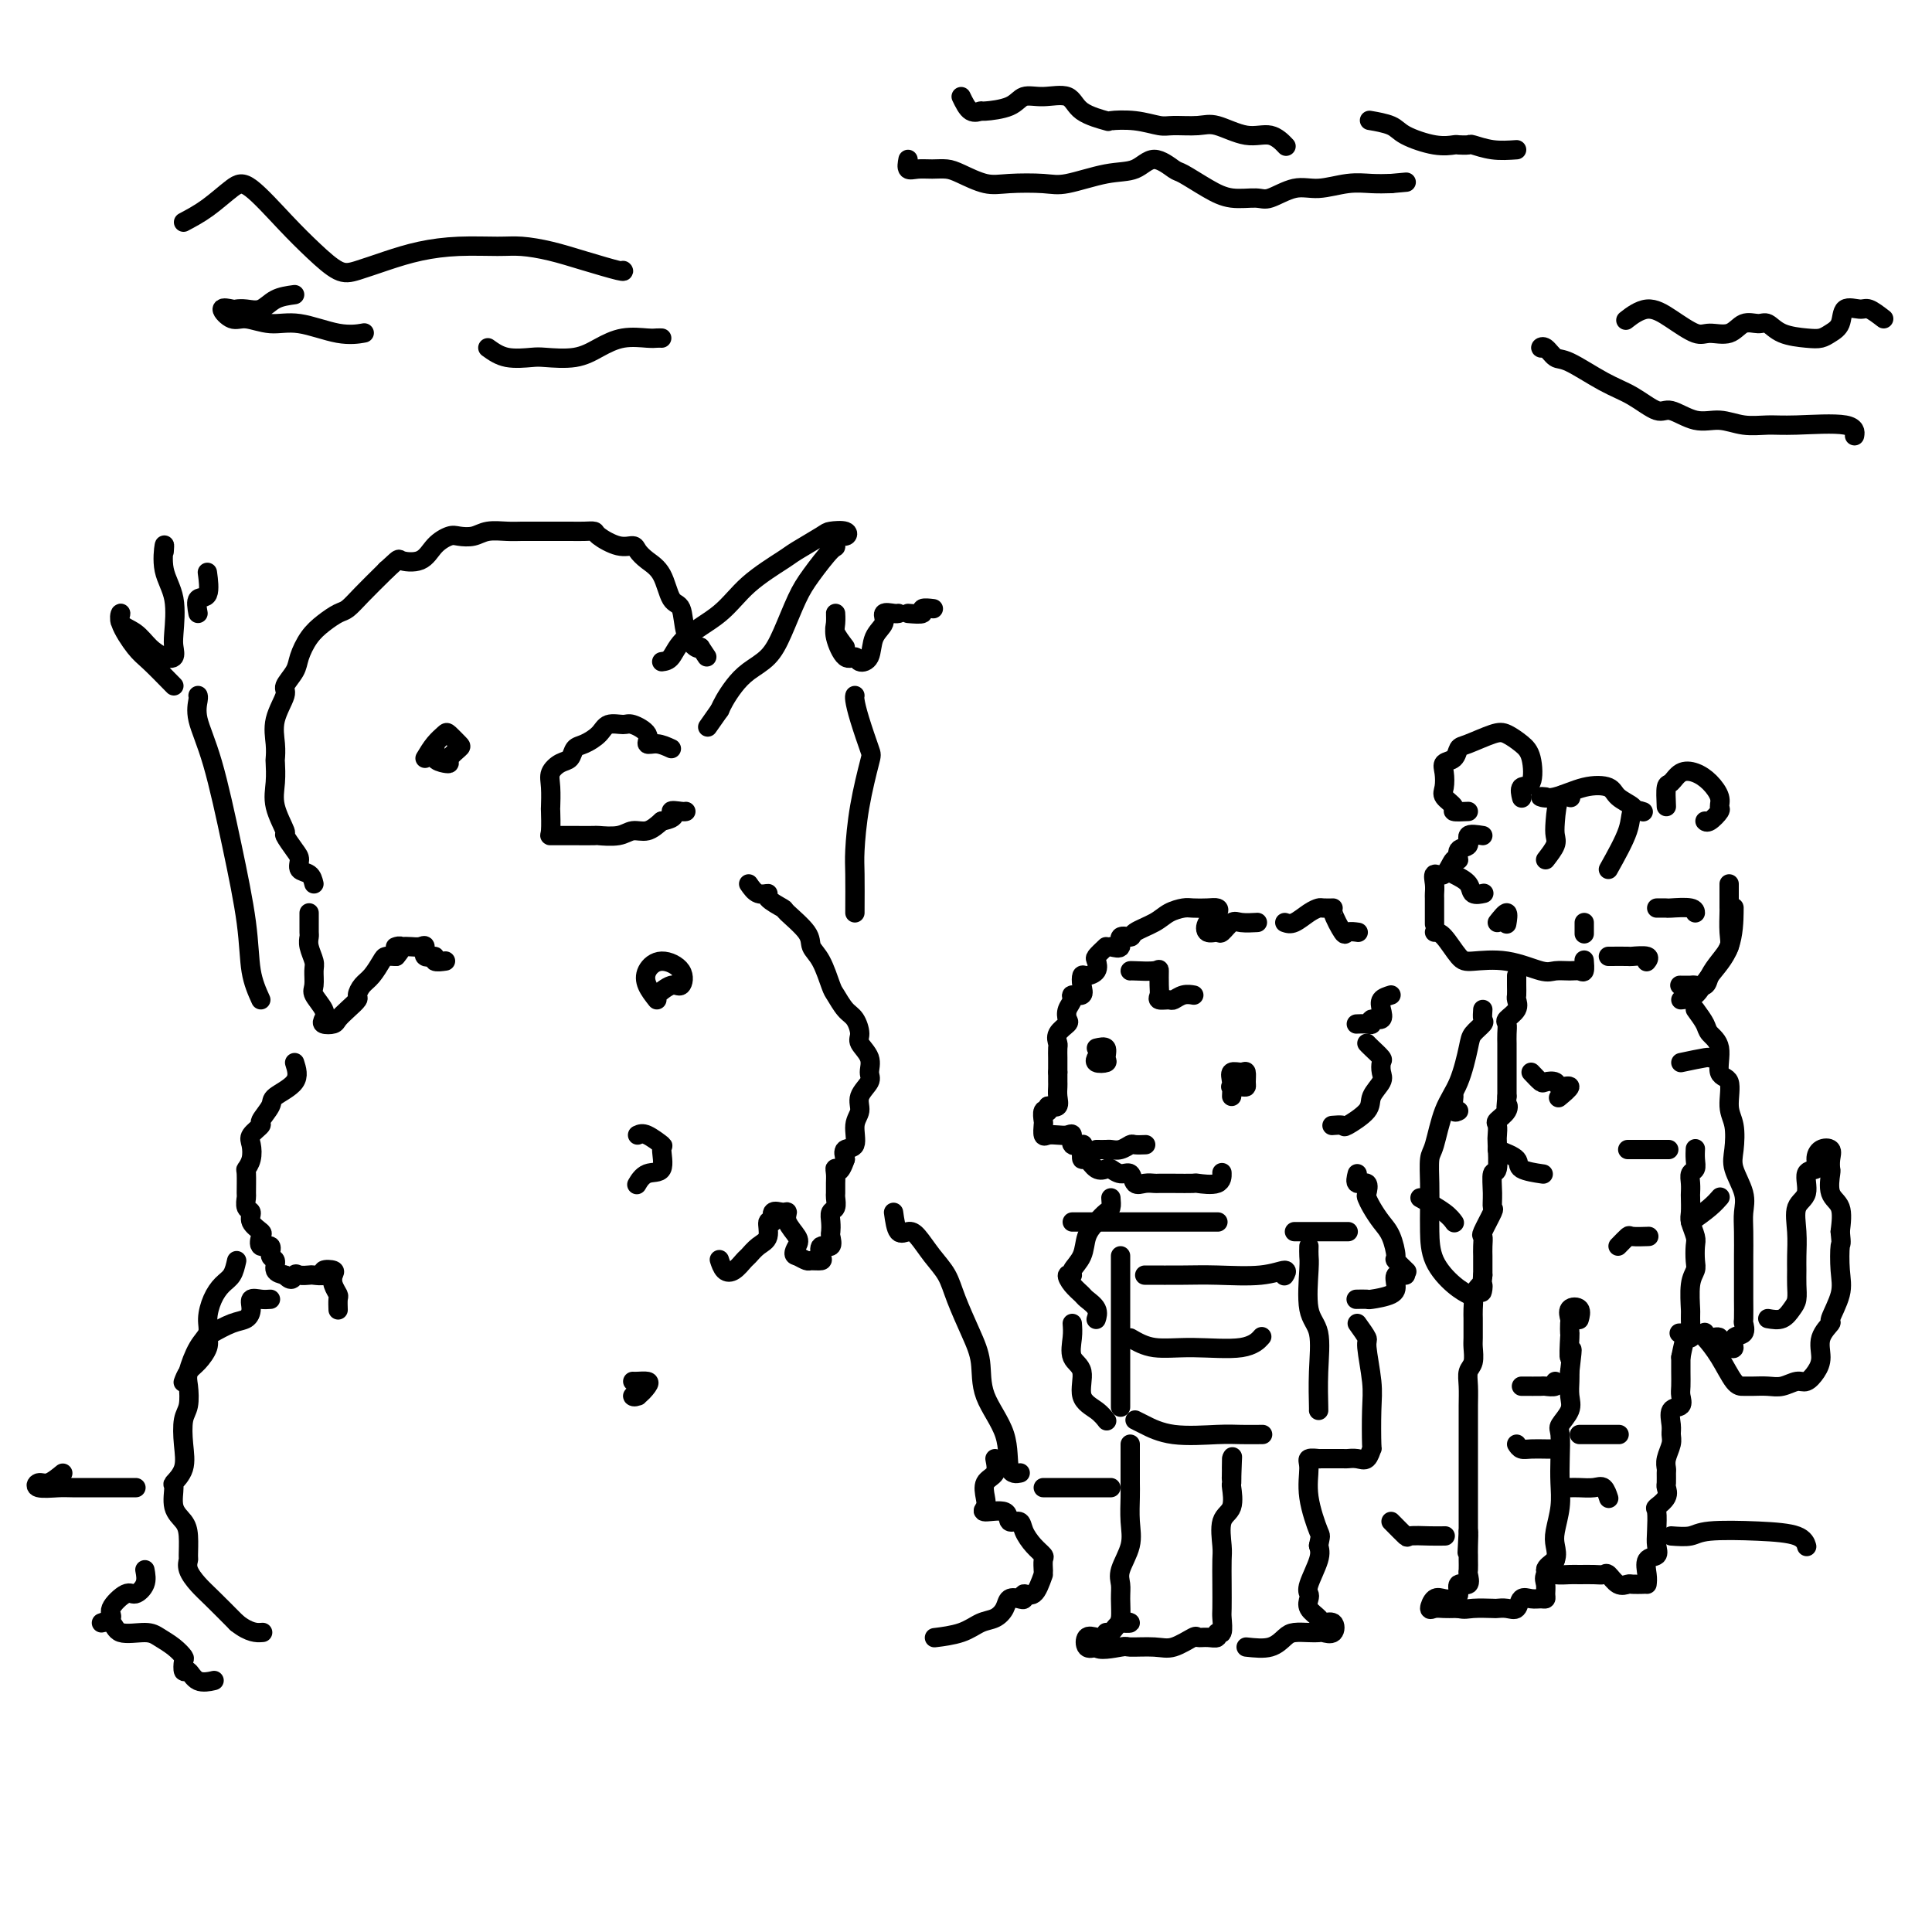 <svg viewBox='0 0 400 400' version='1.1' xmlns='http://www.w3.org/2000/svg' xmlns:xlink='http://www.w3.org/1999/xlink'><g fill='none' stroke='rgb(0,0,0)' stroke-width='4' stroke-linecap='round' stroke-linejoin='round'><path d='M65,183c-0.193,-0.783 -0.385,-1.566 -1,-2c-0.615,-0.434 -1.651,-0.519 -2,-1c-0.349,-0.481 -0.010,-1.359 0,-2c0.010,-0.641 -0.309,-1.044 -1,-2c-0.691,-0.956 -1.754,-2.463 -2,-3c-0.246,-0.537 0.326,-0.103 0,-1c-0.326,-0.897 -1.551,-3.123 -2,-5c-0.449,-1.877 -0.122,-3.403 0,-5c0.122,-1.597 0.041,-3.265 0,-4c-0.041,-0.735 -0.041,-0.538 0,-1c0.041,-0.462 0.123,-1.583 0,-3c-0.123,-1.417 -0.451,-3.130 0,-5c0.451,-1.870 1.681,-3.897 2,-5c0.319,-1.103 -0.274,-1.282 0,-2c0.274,-0.718 1.414,-1.975 2,-3c0.586,-1.025 0.618,-1.817 1,-3c0.382,-1.183 1.115,-2.755 2,-4c0.885,-1.245 1.922,-2.162 3,-3c1.078,-0.838 2.198,-1.598 3,-2c0.802,-0.402 1.287,-0.448 2,-1c0.713,-0.552 1.653,-1.610 3,-3c1.347,-1.390 3.099,-3.111 4,-4c0.901,-0.889 0.950,-0.944 1,-1'/><path d='M80,118c2.949,-2.659 2.322,-2.306 3,-2c0.678,0.306 2.660,0.566 4,0c1.340,-0.566 2.038,-1.959 3,-3c0.962,-1.041 2.190,-1.729 3,-2c0.810,-0.271 1.203,-0.125 2,0c0.797,0.125 1.998,0.230 3,0c1.002,-0.230 1.803,-0.794 3,-1c1.197,-0.206 2.788,-0.055 4,0c1.212,0.055 2.043,0.015 3,0c0.957,-0.015 2.040,-0.004 3,0c0.960,0.004 1.799,0.003 3,0c1.201,-0.003 2.765,-0.007 4,0c1.235,0.007 2.142,0.026 3,0c0.858,-0.026 1.668,-0.096 2,0c0.332,0.096 0.185,0.357 1,1c0.815,0.643 2.592,1.667 4,2c1.408,0.333 2.446,-0.026 3,0c0.554,0.026 0.625,0.437 1,1c0.375,0.563 1.055,1.277 2,2c0.945,0.723 2.155,1.455 3,3c0.845,1.545 1.326,3.903 2,5c0.674,1.097 1.542,0.933 2,2c0.458,1.067 0.508,3.364 1,5c0.492,1.636 1.426,2.610 2,3c0.574,0.390 0.787,0.195 1,0'/><path d='M145,134c2.333,3.500 1.167,1.750 0,0'/><path d='M137,137c0.683,-0.083 1.367,-0.166 2,-1c0.633,-0.834 1.216,-2.421 3,-4c1.784,-1.579 4.769,-3.152 7,-5c2.231,-1.848 3.709,-3.973 6,-6c2.291,-2.027 5.395,-3.956 7,-5c1.605,-1.044 1.710,-1.204 3,-2c1.290,-0.796 3.764,-2.230 5,-3c1.236,-0.770 1.235,-0.878 2,-1c0.765,-0.122 2.296,-0.257 3,0c0.704,0.257 0.582,0.907 0,1c-0.582,0.093 -1.625,-0.372 -2,0c-0.375,0.372 -0.081,1.582 0,2c0.081,0.418 -0.049,0.044 -1,1c-0.951,0.956 -2.723,3.242 -4,5c-1.277,1.758 -2.061,2.987 -3,5c-0.939,2.013 -2.034,4.808 -3,7c-0.966,2.192 -1.803,3.781 -3,5c-1.197,1.219 -2.754,2.069 -4,3c-1.246,0.931 -2.182,1.943 -3,3c-0.818,1.057 -1.520,2.159 -2,3c-0.480,0.841 -0.740,1.420 -1,2'/><path d='M149,147c-4.333,6.167 -2.167,3.083 0,0'/><path d='M139,155c-1.020,-0.467 -2.040,-0.934 -3,-1c-0.960,-0.066 -1.861,0.268 -2,0c-0.139,-0.268 0.483,-1.138 0,-2c-0.483,-0.862 -2.072,-1.716 -3,-2c-0.928,-0.284 -1.194,0.003 -2,0c-0.806,-0.003 -2.152,-0.295 -3,0c-0.848,0.295 -1.200,1.178 -2,2c-0.800,0.822 -2.050,1.585 -3,2c-0.950,0.415 -1.599,0.483 -2,1c-0.401,0.517 -0.552,1.485 -1,2c-0.448,0.515 -1.192,0.579 -2,1c-0.808,0.421 -1.680,1.199 -2,2c-0.320,0.801 -0.087,1.626 0,3c0.087,1.374 0.029,3.296 0,4c-0.029,0.704 -0.029,0.189 0,1c0.029,0.811 0.086,2.950 0,4c-0.086,1.050 -0.314,1.013 0,1c0.314,-0.013 1.169,-0.002 2,0c0.831,0.002 1.639,-0.004 3,0c1.361,0.004 3.274,0.016 4,0c0.726,-0.016 0.266,-0.062 1,0c0.734,0.062 2.661,0.233 4,0c1.339,-0.233 2.091,-0.870 3,-1c0.909,-0.130 1.974,0.249 3,0c1.026,-0.249 2.013,-1.124 3,-2'/><path d='M137,170c3.906,-0.762 2.171,-1.668 2,-2c-0.171,-0.332 1.223,-0.089 2,0c0.777,0.089 0.936,0.026 1,0c0.064,-0.026 0.032,-0.013 0,0'/><path d='M88,157c0.634,-1.057 1.268,-2.113 2,-3c0.732,-0.887 1.561,-1.604 2,-2c0.439,-0.396 0.486,-0.470 1,0c0.514,0.470 1.495,1.485 2,2c0.505,0.515 0.534,0.528 0,1c-0.534,0.472 -1.632,1.401 -2,2c-0.368,0.599 -0.008,0.868 0,1c0.008,0.132 -0.338,0.128 -1,0c-0.662,-0.128 -1.640,-0.381 -2,-1c-0.360,-0.619 -0.103,-1.606 0,-2c0.103,-0.394 0.051,-0.197 0,0'/><path d='M64,189c0.002,0.639 0.004,1.277 0,2c-0.004,0.723 -0.015,1.529 0,2c0.015,0.471 0.057,0.605 0,1c-0.057,0.395 -0.213,1.049 0,2c0.213,0.951 0.797,2.198 1,3c0.203,0.802 0.027,1.160 0,2c-0.027,0.840 0.096,2.162 0,3c-0.096,0.838 -0.411,1.192 0,2c0.411,0.808 1.548,2.071 2,3c0.452,0.929 0.218,1.525 0,2c-0.218,0.475 -0.418,0.828 0,1c0.418,0.172 1.456,0.163 2,0c0.544,-0.163 0.593,-0.481 1,-1c0.407,-0.519 1.173,-1.240 2,-2c0.827,-0.760 1.717,-1.559 2,-2c0.283,-0.441 -0.041,-0.525 0,-1c0.041,-0.475 0.447,-1.343 1,-2c0.553,-0.657 1.251,-1.104 2,-2c0.749,-0.896 1.548,-2.241 2,-3c0.452,-0.759 0.558,-0.931 1,-1c0.442,-0.069 1.221,-0.034 2,0'/><path d='M82,198c2.285,-2.619 0.497,-2.168 0,-2c-0.497,0.168 0.295,0.053 1,0c0.705,-0.053 1.321,-0.043 2,0c0.679,0.043 1.420,0.120 2,0c0.580,-0.120 1.000,-0.439 1,0c-0.000,0.439 -0.420,1.634 0,2c0.420,0.366 1.680,-0.098 2,0c0.320,0.098 -0.298,0.757 0,1c0.298,0.243 1.514,0.069 2,0c0.486,-0.069 0.243,-0.035 0,0'/><path d='M155,183c0.594,0.860 1.189,1.719 2,2c0.811,0.281 1.840,-0.017 2,0c0.160,0.017 -0.547,0.350 0,1c0.547,0.650 2.348,1.617 3,2c0.652,0.383 0.153,0.183 1,1c0.847,0.817 3.038,2.651 4,4c0.962,1.349 0.694,2.214 1,3c0.306,0.786 1.184,1.494 2,3c0.816,1.506 1.568,3.811 2,5c0.432,1.189 0.545,1.262 1,2c0.455,0.738 1.254,2.140 2,3c0.746,0.860 1.439,1.179 2,2c0.561,0.821 0.990,2.144 1,3c0.010,0.856 -0.397,1.243 0,2c0.397,0.757 1.600,1.883 2,3c0.400,1.117 -0.002,2.226 0,3c0.002,0.774 0.409,1.213 0,2c-0.409,0.787 -1.634,1.922 -2,3c-0.366,1.078 0.126,2.098 0,3c-0.126,0.902 -0.869,1.685 -1,3c-0.131,1.315 0.349,3.162 0,4c-0.349,0.838 -1.528,0.668 -2,1c-0.472,0.332 -0.236,1.166 0,2'/><path d='M175,240c-1.227,3.665 -1.793,2.329 -2,2c-0.207,-0.329 -0.054,0.350 0,1c0.054,0.650 0.011,1.273 0,2c-0.011,0.727 0.011,1.559 0,2c-0.011,0.441 -0.055,0.489 0,1c0.055,0.511 0.210,1.483 0,2c-0.210,0.517 -0.786,0.577 -1,1c-0.214,0.423 -0.065,1.208 0,2c0.065,0.792 0.045,1.592 0,2c-0.045,0.408 -0.115,0.425 0,1c0.115,0.575 0.416,1.709 0,2c-0.416,0.291 -1.550,-0.261 -2,0c-0.450,0.261 -0.217,1.335 0,2c0.217,0.665 0.419,0.920 0,1c-0.419,0.080 -1.459,-0.017 -2,0c-0.541,0.017 -0.583,0.148 -1,0c-0.417,-0.148 -1.208,-0.574 -2,-1'/><path d='M165,260c-1.116,-0.062 -0.406,-1.217 0,-2c0.406,-0.783 0.507,-1.193 0,-2c-0.507,-0.807 -1.623,-2.012 -2,-3c-0.377,-0.988 -0.014,-1.760 0,-2c0.014,-0.240 -0.320,0.051 -1,0c-0.680,-0.051 -1.704,-0.442 -2,0c-0.296,0.442 0.138,1.719 0,2c-0.138,0.281 -0.848,-0.434 -1,0c-0.152,0.434 0.255,2.018 0,3c-0.255,0.982 -1.171,1.361 -2,2c-0.829,0.639 -1.571,1.537 -2,2c-0.429,0.463 -0.546,0.492 -1,1c-0.454,0.508 -1.245,1.497 -2,2c-0.755,0.503 -1.472,0.520 -2,0c-0.528,-0.520 -0.865,-1.577 -1,-2c-0.135,-0.423 -0.067,-0.211 0,0'/><path d='M61,220c0.440,1.388 0.880,2.777 0,4c-0.880,1.223 -3.080,2.281 -4,3c-0.920,0.719 -0.558,1.098 -1,2c-0.442,0.902 -1.687,2.328 -2,3c-0.313,0.672 0.305,0.590 0,1c-0.305,0.410 -1.532,1.311 -2,2c-0.468,0.689 -0.178,1.166 0,2c0.178,0.834 0.244,2.025 0,3c-0.244,0.975 -0.799,1.732 -1,2c-0.201,0.268 -0.050,0.046 0,1c0.050,0.954 -0.003,3.084 0,4c0.003,0.916 0.061,0.617 0,1c-0.061,0.383 -0.240,1.449 0,2c0.240,0.551 0.899,0.586 1,1c0.101,0.414 -0.357,1.205 0,2c0.357,0.795 1.531,1.593 2,2c0.469,0.407 0.235,0.423 0,1c-0.235,0.577 -0.471,1.717 0,2c0.471,0.283 1.648,-0.289 2,0c0.352,0.289 -0.122,1.438 0,2c0.122,0.562 0.841,0.536 1,1c0.159,0.464 -0.240,1.418 0,2c0.240,0.582 1.120,0.791 2,1'/><path d='M59,264c1.506,1.702 1.771,0.457 2,0c0.229,-0.457 0.424,-0.126 1,0c0.576,0.126 1.535,0.047 2,0c0.465,-0.047 0.436,-0.063 1,0c0.564,0.063 1.719,0.205 2,0c0.281,-0.205 -0.313,-0.755 0,-1c0.313,-0.245 1.534,-0.183 2,0c0.466,0.183 0.177,0.487 0,1c-0.177,0.513 -0.244,1.234 0,2c0.244,0.766 0.797,1.576 1,2c0.203,0.424 0.055,0.460 0,1c-0.055,0.540 -0.016,1.583 0,2c0.016,0.417 0.008,0.209 0,0'/><path d='M56,269c-0.615,0.046 -1.230,0.091 -2,0c-0.770,-0.091 -1.695,-0.319 -2,0c-0.305,0.319 0.009,1.184 0,2c-0.009,0.816 -0.341,1.583 -1,2c-0.659,0.417 -1.647,0.486 -3,1c-1.353,0.514 -3.073,1.474 -4,2c-0.927,0.526 -1.061,0.618 -1,1c0.061,0.382 0.317,1.056 0,2c-0.317,0.944 -1.209,2.160 -2,3c-0.791,0.840 -1.482,1.303 -2,2c-0.518,0.697 -0.862,1.628 -1,2c-0.138,0.372 -0.069,0.186 0,0'/><path d='M49,261c-0.248,1.105 -0.496,2.211 -1,3c-0.504,0.789 -1.265,1.262 -2,2c-0.735,0.738 -1.444,1.742 -2,3c-0.556,1.258 -0.958,2.772 -1,4c-0.042,1.228 0.277,2.170 0,3c-0.277,0.830 -1.150,1.546 -2,3c-0.850,1.454 -1.678,3.644 -2,5c-0.322,1.356 -0.137,1.878 0,3c0.137,1.122 0.225,2.844 0,4c-0.225,1.156 -0.764,1.746 -1,3c-0.236,1.254 -0.170,3.172 0,5c0.170,1.828 0.444,3.567 0,5c-0.444,1.433 -1.608,2.559 -2,3c-0.392,0.441 -0.014,0.195 0,1c0.014,0.805 -0.336,2.659 0,4c0.336,1.341 1.356,2.168 2,3c0.644,0.832 0.910,1.668 1,3c0.090,1.332 0.003,3.159 0,4c-0.003,0.841 0.076,0.695 0,1c-0.076,0.305 -0.309,1.061 0,2c0.309,0.939 1.160,2.060 2,3c0.840,0.940 1.669,1.697 3,3c1.331,1.303 3.166,3.151 5,5'/><path d='M49,336c2.667,2.156 4.333,2.044 5,2c0.667,-0.044 0.333,-0.022 0,0'/><path d='M185,251c0.238,1.695 0.476,3.390 1,4c0.524,0.610 1.333,0.134 2,0c0.667,-0.134 1.193,0.073 2,1c0.807,0.927 1.894,2.573 3,4c1.106,1.427 2.229,2.633 3,4c0.771,1.367 1.188,2.894 2,5c0.812,2.106 2.020,4.793 3,7c0.980,2.207 1.734,3.936 2,6c0.266,2.064 0.044,4.462 1,7c0.956,2.538 3.091,5.216 4,8c0.909,2.784 0.591,5.673 1,7c0.409,1.327 1.545,1.094 2,1c0.455,-0.094 0.227,-0.047 0,0'/><path d='M206,302c0.224,1.119 0.448,2.237 0,3c-0.448,0.763 -1.570,1.169 -2,2c-0.430,0.831 -0.170,2.087 0,3c0.170,0.913 0.249,1.483 0,2c-0.249,0.517 -0.825,0.981 0,1c0.825,0.019 3.050,-0.406 4,0c0.950,0.406 0.626,1.643 1,2c0.374,0.357 1.445,-0.165 2,0c0.555,0.165 0.594,1.018 1,2c0.406,0.982 1.181,2.092 2,3c0.819,0.908 1.684,1.615 2,2c0.316,0.385 0.085,0.450 0,1c-0.085,0.550 -0.024,1.586 0,2c0.024,0.414 0.012,0.207 0,0'/><path d='M216,326c-0.615,1.720 -1.229,3.440 -2,4c-0.771,0.560 -1.697,-0.040 -2,0c-0.303,0.040 0.019,0.722 0,1c-0.019,0.278 -0.378,0.154 -1,0c-0.622,-0.154 -1.508,-0.336 -2,0c-0.492,0.336 -0.592,1.190 -1,2c-0.408,0.810 -1.126,1.576 -2,2c-0.874,0.424 -1.904,0.505 -3,1c-1.096,0.495 -2.257,1.402 -4,2c-1.743,0.598 -4.070,0.885 -5,1c-0.930,0.115 -0.465,0.057 0,0'/><path d='M30,325c0.192,1.021 0.383,2.041 0,3c-0.383,0.959 -1.342,1.855 -2,2c-0.658,0.145 -1.017,-0.461 -2,0c-0.983,0.461 -2.590,1.988 -3,3c-0.410,1.012 0.376,1.510 0,2c-0.376,0.490 -1.914,0.971 -2,1c-0.086,0.029 1.278,-0.393 2,0c0.722,0.393 0.800,1.601 2,2c1.200,0.399 3.523,-0.011 5,0c1.477,0.011 2.108,0.442 3,1c0.892,0.558 2.045,1.244 3,2c0.955,0.756 1.710,1.583 2,2c0.290,0.417 0.113,0.423 0,1c-0.113,0.577 -0.163,1.724 0,2c0.163,0.276 0.539,-0.318 1,0c0.461,0.318 1.009,1.547 2,2c0.991,0.453 2.426,0.129 3,0c0.574,-0.129 0.287,-0.065 0,0'/><path d='M54,207c-0.797,-1.768 -1.594,-3.536 -2,-6c-0.406,-2.464 -0.420,-5.623 -1,-10c-0.580,-4.377 -1.725,-9.971 -3,-16c-1.275,-6.029 -2.682,-12.491 -4,-17c-1.318,-4.509 -2.549,-7.064 -3,-9c-0.451,-1.936 -0.121,-3.252 0,-4c0.121,-0.748 0.035,-0.928 0,-1c-0.035,-0.072 -0.017,-0.036 0,0'/><path d='M36,142c-1.866,-1.905 -3.732,-3.811 -5,-5c-1.268,-1.189 -1.939,-1.662 -3,-3c-1.061,-1.338 -2.514,-3.540 -3,-5c-0.486,-1.460 -0.005,-2.178 0,-2c0.005,0.178 -0.464,1.251 0,2c0.464,0.749 1.862,1.176 3,2c1.138,0.824 2.017,2.047 3,3c0.983,0.953 2.069,1.635 3,2c0.931,0.365 1.706,0.414 2,0c0.294,-0.414 0.107,-1.290 0,-2c-0.107,-0.710 -0.134,-1.255 0,-3c0.134,-1.745 0.428,-4.691 0,-7c-0.428,-2.309 -1.579,-3.980 -2,-6c-0.421,-2.020 -0.113,-4.390 0,-5c0.113,-0.610 0.032,0.540 0,1c-0.032,0.460 -0.016,0.230 0,0'/><path d='M41,127c-0.226,-1.274 -0.452,-2.548 0,-3c0.452,-0.452 1.583,-0.083 2,-1c0.417,-0.917 0.119,-3.119 0,-4c-0.119,-0.881 -0.060,-0.440 0,0'/><path d='M177,189c0.015,-3.018 0.030,-6.037 0,-8c-0.030,-1.963 -0.106,-2.871 0,-5c0.106,-2.129 0.392,-5.481 1,-9c0.608,-3.519 1.536,-7.206 2,-9c0.464,-1.794 0.464,-1.696 0,-3c-0.464,-1.304 -1.392,-4.009 -2,-6c-0.608,-1.991 -0.894,-3.267 -1,-4c-0.106,-0.733 -0.030,-0.924 0,-1c0.030,-0.076 0.015,-0.038 0,0'/><path d='M175,134c-0.846,-1.114 -1.692,-2.228 -2,-3c-0.308,-0.772 -0.077,-1.200 0,-2c0.077,-0.800 -0.001,-1.970 0,-2c0.001,-0.030 0.079,1.082 0,2c-0.079,0.918 -0.315,1.643 0,3c0.315,1.357 1.182,3.346 2,4c0.818,0.654 1.586,-0.026 2,0c0.414,0.026 0.473,0.760 1,1c0.527,0.240 1.521,-0.013 2,-1c0.479,-0.987 0.444,-2.709 1,-4c0.556,-1.291 1.704,-2.150 2,-3c0.296,-0.850 -0.261,-1.692 0,-2c0.261,-0.308 1.339,-0.083 2,0c0.661,0.083 0.903,0.024 1,0c0.097,-0.024 0.048,-0.012 0,0'/><path d='M188,127c1.327,0.113 2.655,0.226 3,0c0.345,-0.226 -0.292,-0.792 0,-1c0.292,-0.208 1.512,-0.060 2,0c0.488,0.060 0.244,0.030 0,0'/><path d='M230,196c0.905,0.231 1.810,0.463 2,0c0.190,-0.463 -0.337,-1.619 0,-2c0.337,-0.381 1.536,0.013 2,0c0.464,-0.013 0.192,-0.434 1,-1c0.808,-0.566 2.695,-1.276 4,-2c1.305,-0.724 2.027,-1.463 3,-2c0.973,-0.537 2.196,-0.874 3,-1c0.804,-0.126 1.189,-0.042 2,0c0.811,0.042 2.047,0.043 3,0c0.953,-0.043 1.621,-0.131 2,0c0.379,0.131 0.468,0.482 0,1c-0.468,0.518 -1.492,1.203 -2,2c-0.508,0.797 -0.499,1.706 0,2c0.499,0.294 1.490,-0.026 2,0c0.510,0.026 0.540,0.399 1,0c0.460,-0.399 1.350,-1.571 2,-2c0.650,-0.429 1.060,-0.116 2,0c0.940,0.116 2.412,0.033 3,0c0.588,-0.033 0.294,-0.017 0,0'/><path d='M266,191c0.563,0.196 1.126,0.392 2,0c0.874,-0.392 2.061,-1.373 3,-2c0.939,-0.627 1.632,-0.899 2,-1c0.368,-0.101 0.412,-0.031 1,0c0.588,0.031 1.720,0.022 2,0c0.280,-0.022 -0.292,-0.058 0,1c0.292,1.058 1.450,3.212 2,4c0.550,0.788 0.494,0.212 1,0c0.506,-0.212 1.573,-0.061 2,0c0.427,0.061 0.213,0.030 0,0'/><path d='M229,196c-0.831,0.784 -1.662,1.568 -2,2c-0.338,0.432 -0.182,0.514 0,1c0.182,0.486 0.391,1.378 0,2c-0.391,0.622 -1.380,0.975 -2,1c-0.620,0.025 -0.869,-0.278 -1,0c-0.131,0.278 -0.144,1.138 0,2c0.144,0.862 0.444,1.726 0,2c-0.444,0.274 -1.634,-0.044 -2,0c-0.366,0.044 0.090,0.448 0,1c-0.090,0.552 -0.728,1.251 -1,2c-0.272,0.749 -0.178,1.547 0,2c0.178,0.453 0.440,0.559 0,1c-0.440,0.441 -1.582,1.217 -2,2c-0.418,0.783 -0.112,1.575 0,2c0.112,0.425 0.030,0.485 0,1c-0.030,0.515 -0.008,1.485 0,2c0.008,0.515 0.002,0.576 0,1c-0.002,0.424 -0.001,1.212 0,2'/><path d='M219,222c-0.002,1.654 -0.006,1.788 0,2c0.006,0.212 0.022,0.500 0,1c-0.022,0.500 -0.083,1.212 0,2c0.083,0.788 0.309,1.654 0,2c-0.309,0.346 -1.155,0.173 -2,0'/><path d='M217,229c-0.249,1.340 0.129,1.190 0,1c-0.129,-0.190 -0.764,-0.419 -1,0c-0.236,0.419 -0.071,1.485 0,2c0.071,0.515 0.050,0.478 0,1c-0.050,0.522 -0.128,1.602 0,2c0.128,0.398 0.463,0.114 1,0c0.537,-0.114 1.276,-0.059 2,0c0.724,0.059 1.434,0.121 2,0c0.566,-0.121 0.987,-0.424 1,0c0.013,0.424 -0.381,1.576 0,2c0.381,0.424 1.537,0.121 2,0c0.463,-0.121 0.231,-0.061 0,0'/><path d='M224,238c-0.068,0.905 -0.135,1.811 0,2c0.135,0.189 0.473,-0.337 1,0c0.527,0.337 1.244,1.538 2,2c0.756,0.462 1.550,0.184 2,0c0.450,-0.184 0.557,-0.274 1,0c0.443,0.274 1.222,0.910 2,1c0.778,0.090 1.555,-0.368 2,0c0.445,0.368 0.557,1.563 1,2c0.443,0.437 1.216,0.117 2,0c0.784,-0.117 1.579,-0.032 2,0c0.421,0.032 0.467,0.011 1,0c0.533,-0.011 1.554,-0.010 3,0c1.446,0.010 3.316,0.030 4,0c0.684,-0.030 0.183,-0.111 1,0c0.817,0.111 2.951,0.415 4,0c1.049,-0.415 1.014,-1.547 1,-2c-0.014,-0.453 -0.007,-0.226 0,0'/><path d='M283,216c0.197,0.213 0.395,0.426 1,1c0.605,0.574 1.619,1.508 2,2c0.381,0.492 0.130,0.543 0,1c-0.130,0.457 -0.141,1.321 0,2c0.141,0.679 0.432,1.173 0,2c-0.432,0.827 -1.587,1.987 -2,3c-0.413,1.013 -0.083,1.879 -1,3c-0.917,1.121 -3.081,2.496 -4,3c-0.919,0.504 -0.594,0.136 -1,0c-0.406,-0.136 -1.545,-0.039 -2,0c-0.455,0.039 -0.228,0.019 0,0'/><path d='M255,227c0.052,-1.038 0.105,-2.075 0,-3c-0.105,-0.925 -0.367,-1.736 0,-2c0.367,-0.264 1.365,0.020 2,0c0.635,-0.020 0.909,-0.345 1,0c0.091,0.345 -0.000,1.360 0,2c0.000,0.640 0.093,0.903 0,1c-0.093,0.097 -0.371,0.026 -1,0c-0.629,-0.026 -1.608,-0.007 -2,0c-0.392,0.007 -0.196,0.004 0,0'/><path d='M227,217c0.862,-0.198 1.723,-0.397 2,0c0.277,0.397 -0.031,1.388 0,2c0.031,0.612 0.400,0.844 0,1c-0.400,0.156 -1.569,0.234 -2,0c-0.431,-0.234 -0.123,-0.781 0,-1c0.123,-0.219 0.062,-0.109 0,0'/><path d='M227,238c0.778,0.008 1.555,0.016 2,0c0.445,-0.016 0.557,-0.057 1,0c0.443,0.057 1.215,0.211 2,0c0.785,-0.211 1.581,-0.789 2,-1c0.419,-0.211 0.459,-0.057 1,0c0.541,0.057 1.583,0.016 2,0c0.417,-0.016 0.208,-0.008 0,0'/><path d='M288,206c-0.829,0.259 -1.658,0.518 -2,1c-0.342,0.482 -0.199,1.187 0,2c0.199,0.813 0.452,1.735 0,2c-0.452,0.265 -1.610,-0.125 -2,0c-0.390,0.125 -0.012,0.765 0,1c0.012,0.235 -0.343,0.063 -1,0c-0.657,-0.063 -1.616,-0.018 -2,0c-0.384,0.018 -0.192,0.009 0,0'/><path d='M234,201c0.000,-0.021 0.001,-0.041 1,0c0.999,0.041 2.998,0.144 4,0c1.002,-0.144 1.007,-0.536 1,0c-0.007,0.536 -0.028,2.001 0,3c0.028,0.999 0.104,1.532 0,2c-0.104,0.468 -0.388,0.872 0,1c0.388,0.128 1.449,-0.018 2,0c0.551,0.018 0.591,0.201 1,0c0.409,-0.201 1.187,-0.785 2,-1c0.813,-0.215 1.661,-0.061 2,0c0.339,0.061 0.170,0.031 0,0'/><path d='M230,248c0.068,0.775 0.136,1.551 0,2c-0.136,0.449 -0.475,0.572 -1,1c-0.525,0.428 -1.236,1.163 -2,2c-0.764,0.837 -1.582,1.778 -2,3c-0.418,1.222 -0.436,2.725 -1,4c-0.564,1.275 -1.675,2.320 -2,3c-0.325,0.680 0.135,0.993 0,1c-0.135,0.007 -0.866,-0.294 -1,0c-0.134,0.294 0.328,1.182 1,2c0.672,0.818 1.553,1.564 2,2c0.447,0.436 0.460,0.560 1,1c0.540,0.440 1.607,1.195 2,2c0.393,0.805 0.112,1.658 0,2c-0.112,0.342 -0.056,0.171 0,0'/><path d='M232,260c0.000,0.199 0.000,0.398 0,1c0.000,0.602 0.000,1.607 0,2c0.000,0.393 0.000,0.173 0,1c-0.000,0.827 -0.000,2.702 0,5c0.000,2.298 0.000,5.019 0,7c0.000,1.981 0.000,3.222 0,5c-0.000,1.778 0.000,4.094 0,6c0.000,1.906 0.000,3.402 0,4c0.000,0.598 0.000,0.299 0,0'/><path d='M281,243c-0.225,0.901 -0.450,1.802 0,2c0.450,0.198 1.577,-0.305 2,0c0.423,0.305 0.144,1.420 0,2c-0.144,0.580 -0.154,0.625 0,1c0.154,0.375 0.470,1.079 1,2c0.530,0.921 1.274,2.058 2,3c0.726,0.942 1.435,1.689 2,3c0.565,1.311 0.987,3.186 1,4c0.013,0.814 -0.381,0.565 0,1c0.381,0.435 1.537,1.553 2,2c0.463,0.447 0.231,0.224 0,0'/><path d='M291,264c-0.844,-0.174 -1.688,-0.348 -2,0c-0.312,0.348 -0.091,1.218 0,2c0.091,0.782 0.052,1.478 -1,2c-1.052,0.522 -3.117,0.872 -4,1c-0.883,0.128 -0.584,0.034 -1,0c-0.416,-0.034 -1.547,-0.010 -2,0c-0.453,0.010 -0.226,0.005 0,0'/><path d='M271,258c-0.016,0.721 -0.033,1.442 0,2c0.033,0.558 0.114,0.952 0,3c-0.114,2.048 -0.423,5.750 0,8c0.423,2.250 1.577,3.048 2,5c0.423,1.952 0.113,5.059 0,8c-0.113,2.941 -0.030,5.715 0,7c0.030,1.285 0.009,1.081 0,1c-0.009,-0.081 -0.004,-0.041 0,0'/><path d='M234,277c1.478,0.861 2.957,1.722 5,2c2.043,0.278 4.651,-0.029 8,0c3.349,0.029 7.440,0.392 10,0c2.560,-0.392 3.589,-1.541 4,-2c0.411,-0.459 0.206,-0.230 0,0'/><path d='M237,264c2.821,0.010 5.642,0.021 8,0c2.358,-0.021 4.253,-0.072 7,0c2.747,0.072 6.344,0.267 9,0c2.656,-0.267 4.369,-0.995 5,-1c0.631,-0.005 0.180,0.713 0,1c-0.180,0.287 -0.090,0.144 0,0'/><path d='M222,253c2.890,0.000 5.780,0.000 8,0c2.220,0.000 3.770,0.000 7,0c3.230,0.000 8.139,0.000 11,0c2.861,-0.000 3.675,-0.000 4,0c0.325,0.000 0.163,0.000 0,0'/><path d='M268,255c0.506,0.000 1.012,0.000 3,0c1.988,0.000 5.458,0.000 7,0c1.542,-0.000 1.155,0.000 1,0c-0.155,-0.000 -0.077,0.000 0,0'/><path d='M281,274c0.876,1.220 1.751,2.440 2,3c0.249,0.560 -0.129,0.460 0,2c0.129,1.540 0.764,4.722 1,7c0.236,2.278 0.072,3.654 0,6c-0.072,2.346 -0.051,5.662 0,7c0.051,1.338 0.133,0.698 0,1c-0.133,0.302 -0.481,1.545 -1,2c-0.519,0.455 -1.208,0.122 -2,0c-0.792,-0.122 -1.686,-0.033 -2,0c-0.314,0.033 -0.046,0.009 -1,0c-0.954,-0.009 -3.130,-0.003 -4,0c-0.870,0.003 -0.435,0.001 0,0'/><path d='M222,274c0.066,0.871 0.132,1.741 0,3c-0.132,1.259 -0.462,2.905 0,4c0.462,1.095 1.718,1.639 2,3c0.282,1.361 -0.409,3.540 0,5c0.409,1.460 1.918,2.201 3,3c1.082,0.799 1.738,1.657 2,2c0.262,0.343 0.131,0.172 0,0'/><path d='M235,294c0.407,0.196 0.814,0.392 2,1c1.186,0.608 3.152,1.627 6,2c2.848,0.373 6.578,0.100 9,0c2.422,-0.100 3.537,-0.027 5,0c1.463,0.027 3.275,0.008 4,0c0.725,-0.008 0.362,-0.004 0,0'/><path d='M234,299c0.000,1.060 0.000,2.120 0,3c-0.000,0.880 -0.001,1.582 0,2c0.001,0.418 0.002,0.554 0,1c-0.002,0.446 -0.008,1.204 0,2c0.008,0.796 0.030,1.630 0,3c-0.030,1.370 -0.113,3.275 0,5c0.113,1.725 0.423,3.271 0,5c-0.423,1.729 -1.580,3.640 -2,5c-0.420,1.360 -0.103,2.169 0,3c0.103,0.831 -0.006,1.685 0,3c0.006,1.315 0.129,3.092 0,4c-0.129,0.908 -0.508,0.946 0,1c0.508,0.054 1.903,0.123 2,0c0.097,-0.123 -1.104,-0.439 -2,0c-0.896,0.439 -1.487,1.632 -2,2c-0.513,0.368 -0.948,-0.090 -1,0c-0.052,0.090 0.279,0.729 0,1c-0.279,0.271 -1.168,0.176 -2,0c-0.832,-0.176 -1.609,-0.432 -2,0c-0.391,0.432 -0.398,1.552 0,2c0.398,0.448 1.199,0.224 2,0'/><path d='M227,341c0.306,0.926 3.571,0.241 5,0c1.429,-0.241 1.022,-0.036 2,0c0.978,0.036 3.339,-0.096 5,0c1.661,0.096 2.621,0.419 4,0c1.379,-0.419 3.178,-1.581 4,-2c0.822,-0.419 0.669,-0.095 1,0c0.331,0.095 1.146,-0.037 2,0c0.854,0.037 1.745,0.245 2,0c0.255,-0.245 -0.128,-0.941 0,-1c0.128,-0.059 0.766,0.521 1,0c0.234,-0.521 0.063,-2.143 0,-3c-0.063,-0.857 -0.019,-0.950 0,-2c0.019,-1.050 0.013,-3.055 0,-5c-0.013,-1.945 -0.032,-3.828 0,-5c0.032,-1.172 0.114,-1.633 0,-3c-0.114,-1.367 -0.423,-3.642 0,-5c0.423,-1.358 1.577,-1.801 2,-3c0.423,-1.199 0.113,-3.153 0,-4c-0.113,-0.847 -0.030,-0.586 0,-1c0.030,-0.414 0.008,-1.503 0,-2c-0.008,-0.497 -0.002,-0.403 0,-1c0.002,-0.597 0.001,-1.885 0,-2c-0.001,-0.115 -0.000,0.942 0,2'/><path d='M255,304c0.311,-5.067 0.089,-0.733 0,1c-0.089,1.733 -0.044,0.867 0,0'/><path d='M258,341c1.814,0.196 3.628,0.392 5,0c1.372,-0.392 2.303,-1.374 3,-2c0.697,-0.626 1.160,-0.898 2,-1c0.840,-0.102 2.055,-0.035 3,0c0.945,0.035 1.619,0.038 2,0c0.381,-0.038 0.468,-0.118 1,0c0.532,0.118 1.508,0.432 2,0c0.492,-0.432 0.500,-1.611 0,-2c-0.500,-0.389 -1.506,0.012 -2,0c-0.494,-0.012 -0.474,-0.437 -1,-1c-0.526,-0.563 -1.598,-1.263 -2,-2c-0.402,-0.737 -0.135,-1.510 0,-2c0.135,-0.490 0.139,-0.698 0,-1c-0.139,-0.302 -0.422,-0.697 0,-2c0.422,-1.303 1.549,-3.515 2,-5c0.451,-1.485 0.225,-2.242 0,-3'/><path d='M273,320c0.433,-2.355 0.516,-1.741 0,-3c-0.516,-1.259 -1.630,-4.390 -2,-7c-0.370,-2.610 0.004,-4.700 0,-6c-0.004,-1.300 -0.386,-1.812 0,-2c0.386,-0.188 1.539,-0.054 2,0c0.461,0.054 0.231,0.027 0,0'/><path d='M304,168c-1.328,0.063 -2.657,0.127 -3,0c-0.343,-0.127 0.299,-0.444 0,-1c-0.299,-0.556 -1.537,-1.352 -2,-2c-0.463,-0.648 -0.149,-1.147 0,-2c0.149,-0.853 0.134,-2.059 0,-3c-0.134,-0.941 -0.387,-1.618 0,-2c0.387,-0.382 1.415,-0.468 2,-1c0.585,-0.532 0.726,-1.510 1,-2c0.274,-0.490 0.679,-0.493 2,-1c1.321,-0.507 3.557,-1.519 5,-2c1.443,-0.481 2.092,-0.432 3,0c0.908,0.432 2.075,1.248 3,2c0.925,0.752 1.607,1.442 2,3c0.393,1.558 0.497,3.985 0,5c-0.497,1.015 -1.595,0.620 -2,1c-0.405,0.380 -0.116,1.537 0,2c0.116,0.463 0.058,0.231 0,0'/><path d='M320,165c-0.618,-0.057 -1.237,-0.115 -1,0c0.237,0.115 1.329,0.401 3,0c1.671,-0.401 3.922,-1.491 6,-2c2.078,-0.509 3.982,-0.438 5,0c1.018,0.438 1.149,1.241 2,2c0.851,0.759 2.421,1.474 3,2c0.579,0.526 0.165,0.865 0,1c-0.165,0.135 -0.083,0.068 0,0'/><path d='M345,167c-0.072,-1.635 -0.143,-3.270 0,-4c0.143,-0.730 0.501,-0.554 1,-1c0.499,-0.446 1.138,-1.514 2,-2c0.862,-0.486 1.945,-0.391 3,0c1.055,0.391 2.080,1.079 3,2c0.920,0.921 1.735,2.075 2,3c0.265,0.925 -0.020,1.621 0,2c0.020,0.379 0.346,0.442 0,1c-0.346,0.558 -1.362,1.612 -2,2c-0.638,0.388 -0.896,0.111 -1,0c-0.104,-0.111 -0.052,-0.055 0,0'/><path d='M307,173c-1.330,-0.214 -2.660,-0.428 -3,0c-0.340,0.428 0.310,1.500 0,2c-0.310,0.500 -1.579,0.430 -2,1c-0.421,0.570 0.006,1.780 0,2c-0.006,0.220 -0.447,-0.551 -1,0c-0.553,0.551 -1.220,2.423 -2,3c-0.780,0.577 -1.673,-0.142 -2,0c-0.327,0.142 -0.088,1.145 0,2c0.088,0.855 0.023,1.560 0,2c-0.023,0.440 -0.006,0.613 0,1c0.006,0.387 0.002,0.989 0,2c-0.002,1.011 -0.000,2.432 0,3c0.000,0.568 0.000,0.284 0,0'/><path d='M297,193c0.554,0.004 1.107,0.009 2,1c0.893,0.991 2.125,2.969 3,4c0.875,1.031 1.393,1.113 3,1c1.607,-0.113 4.304,-0.423 7,0c2.696,0.423 5.392,1.579 7,2c1.608,0.421 2.130,0.105 3,0c0.870,-0.105 2.090,-0.001 3,0c0.910,0.001 1.512,-0.103 2,0c0.488,0.103 0.862,0.412 1,0c0.138,-0.412 0.039,-1.546 0,-2c-0.039,-0.454 -0.020,-0.227 0,0'/><path d='M320,178c0.841,-1.092 1.683,-2.184 2,-3c0.317,-0.816 0.110,-1.357 0,-2c-0.110,-0.643 -0.122,-1.389 0,-3c0.122,-1.611 0.379,-4.088 1,-5c0.621,-0.912 1.606,-0.261 2,0c0.394,0.261 0.197,0.130 0,0'/><path d='M333,180c1.637,-2.929 3.274,-5.857 4,-8c0.726,-2.143 0.542,-3.500 1,-4c0.458,-0.500 1.560,-0.143 2,0c0.440,0.143 0.220,0.071 0,0'/><path d='M343,188c0.845,-0.008 1.691,-0.016 2,0c0.309,0.016 0.083,0.056 1,0c0.917,-0.056 2.978,-0.207 4,0c1.022,0.207 1.006,0.774 1,1c-0.006,0.226 -0.003,0.113 0,0'/><path d='M333,198c1.668,-0.008 3.337,-0.016 4,0c0.663,0.016 0.322,0.056 1,0c0.678,-0.056 2.375,-0.207 3,0c0.625,0.207 0.179,0.774 0,1c-0.179,0.226 -0.089,0.113 0,0'/><path d='M301,181c1.214,0.619 2.429,1.238 3,2c0.571,0.762 0.500,1.667 1,2c0.500,0.333 1.571,0.095 2,0c0.429,-0.095 0.214,-0.048 0,0'/><path d='M310,191c0.844,-1.067 1.689,-2.133 2,-2c0.311,0.133 0.089,1.467 0,2c-0.089,0.533 -0.044,0.267 0,0'/><path d='M328,191c0.000,1.131 0.000,2.262 0,2c0.000,-0.262 0.000,-1.917 0,-2c-0.000,-0.083 0.000,1.405 0,2c-0.000,0.595 0.000,0.298 0,0'/><path d='M314,202c-0.004,0.637 -0.009,1.274 0,2c0.009,0.726 0.031,1.542 0,2c-0.031,0.458 -0.113,0.559 0,1c0.113,0.441 0.423,1.222 0,2c-0.423,0.778 -1.577,1.555 -2,2c-0.423,0.445 -0.113,0.560 0,1c0.113,0.440 0.030,1.206 0,2c-0.030,0.794 -0.008,1.617 0,2c0.008,0.383 0.002,0.325 0,1c-0.002,0.675 -0.001,2.081 0,3c0.001,0.919 0.000,1.349 0,2c-0.000,0.651 -0.000,1.521 0,2c0.000,0.479 0.000,0.565 0,1c-0.000,0.435 -0.000,1.217 0,2'/><path d='M312,227c-0.342,4.290 -0.197,2.515 0,2c0.197,-0.515 0.445,0.229 0,1c-0.445,0.771 -1.582,1.570 -2,2c-0.418,0.430 -0.116,0.490 0,1c0.116,0.510 0.045,1.469 0,2c-0.045,0.531 -0.065,0.633 0,2c0.065,1.367 0.216,3.998 0,5c-0.216,1.002 -0.797,0.374 -1,1c-0.203,0.626 -0.026,2.506 0,4c0.026,1.494 -0.098,2.602 0,3c0.098,0.398 0.419,0.085 0,1c-0.419,0.915 -1.576,3.056 -2,4c-0.424,0.944 -0.114,0.690 0,1c0.114,0.310 0.030,1.182 0,2c-0.030,0.818 -0.008,1.580 0,2c0.008,0.420 0.002,0.498 0,1c-0.002,0.502 -0.001,1.429 0,2c0.001,0.571 0.000,0.785 0,1'/><path d='M307,264c-0.652,6.065 0.218,2.729 0,2c-0.218,-0.729 -1.522,1.151 -2,2c-0.478,0.849 -0.128,0.668 0,1c0.128,0.332 0.034,1.176 0,2c-0.034,0.824 -0.008,1.628 0,2c0.008,0.372 -0.002,0.311 0,1c0.002,0.689 0.015,2.126 0,3c-0.015,0.874 -0.056,1.185 0,2c0.056,0.815 0.211,2.134 0,3c-0.211,0.866 -0.789,1.278 -1,2c-0.211,0.722 -0.057,1.753 0,3c0.057,1.247 0.015,2.708 0,4c-0.015,1.292 -0.004,2.415 0,3c0.004,0.585 0.001,0.633 0,1c-0.001,0.367 -0.000,1.053 0,2c0.000,0.947 0.000,2.156 0,3c-0.000,0.844 -0.000,1.325 0,2c0.000,0.675 0.000,1.546 0,2c-0.000,0.454 -0.000,0.493 0,1c0.000,0.507 0.000,1.481 0,2c-0.000,0.519 -0.000,0.581 0,1c0.000,0.419 0.000,1.195 0,2c-0.000,0.805 -0.000,1.640 0,2c0.000,0.360 0.000,0.246 0,1c-0.000,0.754 -0.000,2.377 0,4'/><path d='M304,317c-0.464,8.335 -0.124,2.671 0,1c0.124,-1.671 0.033,0.650 0,2c-0.033,1.350 -0.007,1.729 0,2c0.007,0.271 -0.006,0.435 0,1c0.006,0.565 0.030,1.531 0,2c-0.030,0.469 -0.115,0.441 0,1c0.115,0.559 0.431,1.705 0,2c-0.431,0.295 -1.610,-0.263 -2,0c-0.390,0.263 0.010,1.346 0,2c-0.010,0.654 -0.431,0.879 -1,1c-0.569,0.121 -1.285,0.138 -2,0c-0.715,-0.138 -1.428,-0.429 -2,0c-0.572,0.429 -1.001,1.579 -1,2c0.001,0.421 0.433,0.113 1,0c0.567,-0.113 1.268,-0.030 2,0c0.732,0.030 1.495,0.009 2,0c0.505,-0.009 0.753,-0.004 1,0'/><path d='M302,333c1.220,0.310 1.770,0.085 3,0c1.230,-0.085 3.141,-0.030 4,0c0.859,0.030 0.667,0.036 1,0c0.333,-0.036 1.192,-0.115 2,0c0.808,0.115 1.565,0.424 2,0c0.435,-0.424 0.547,-1.580 1,-2c0.453,-0.420 1.246,-0.105 2,0c0.754,0.105 1.468,-0.002 2,0c0.532,0.002 0.882,0.111 1,0c0.118,-0.111 0.004,-0.442 0,-1c-0.004,-0.558 0.103,-1.344 0,-2c-0.103,-0.656 -0.416,-1.182 0,-2c0.416,-0.818 1.562,-1.929 2,-3c0.438,-1.071 0.170,-2.101 0,-3c-0.170,-0.899 -0.241,-1.666 0,-3c0.241,-1.334 0.795,-3.234 1,-5c0.205,-1.766 0.063,-3.396 0,-5c-0.063,-1.604 -0.045,-3.181 0,-5c0.045,-1.819 0.117,-3.880 0,-5c-0.117,-1.120 -0.424,-1.297 0,-2c0.424,-0.703 1.577,-1.931 2,-3c0.423,-1.069 0.114,-1.980 0,-3c-0.114,-1.020 -0.033,-2.149 0,-3c0.033,-0.851 0.016,-1.426 0,-2'/><path d='M325,284c0.928,-7.716 0.249,-3.505 0,-3c-0.249,0.505 -0.069,-2.695 0,-4c0.069,-1.305 0.026,-0.716 0,-1c-0.026,-0.284 -0.035,-1.442 0,-2c0.035,-0.558 0.114,-0.517 0,-1c-0.114,-0.483 -0.422,-1.490 0,-2c0.422,-0.510 1.575,-0.522 2,0c0.425,0.522 0.121,1.578 0,2c-0.121,0.422 -0.061,0.211 0,0'/><path d='M322,323c-0.992,0.732 -1.983,1.464 -2,2c-0.017,0.536 0.941,0.876 2,1c1.059,0.124 2.219,0.031 3,0c0.781,-0.031 1.181,-0.001 2,0c0.819,0.001 2.055,-0.028 3,0c0.945,0.028 1.600,0.113 2,0c0.400,-0.113 0.545,-0.422 1,0c0.455,0.422 1.219,1.577 2,2c0.781,0.423 1.581,0.113 2,0c0.419,-0.113 0.459,-0.031 1,0c0.541,0.031 1.583,0.009 2,0c0.417,-0.009 0.208,-0.004 0,0'/><path d='M341,328c0.061,-0.524 0.121,-1.048 0,-2c-0.121,-0.952 -0.424,-2.332 0,-3c0.424,-0.668 1.576,-0.622 2,-1c0.424,-0.378 0.121,-1.179 0,-2c-0.121,-0.821 -0.061,-1.663 0,-3c0.061,-1.337 0.121,-3.169 0,-4c-0.121,-0.831 -0.425,-0.660 0,-1c0.425,-0.340 1.578,-1.190 2,-2c0.422,-0.810 0.112,-1.581 0,-2c-0.112,-0.419 -0.026,-0.486 0,-1c0.026,-0.514 -0.007,-1.475 0,-2c0.007,-0.525 0.055,-0.615 0,-1c-0.055,-0.385 -0.213,-1.067 0,-2c0.213,-0.933 0.797,-2.119 1,-3c0.203,-0.881 0.026,-1.458 0,-2c-0.026,-0.542 0.098,-1.051 0,-2c-0.098,-0.949 -0.419,-2.340 0,-3c0.419,-0.660 1.576,-0.588 2,-1c0.424,-0.412 0.114,-1.306 0,-2c-0.114,-0.694 -0.031,-1.187 0,-2c0.031,-0.813 0.009,-1.947 0,-3c-0.009,-1.053 -0.004,-2.027 0,-3'/><path d='M348,281c1.537,-7.948 1.880,-4.318 2,-4c0.120,0.318 0.018,-2.676 0,-4c-0.018,-1.324 0.047,-0.978 0,-2c-0.047,-1.022 -0.208,-3.413 0,-5c0.208,-1.587 0.784,-2.369 1,-3c0.216,-0.631 0.072,-1.112 0,-2c-0.072,-0.888 -0.072,-2.182 0,-3c0.072,-0.818 0.215,-1.160 0,-2c-0.215,-0.840 -0.789,-2.178 -1,-3c-0.211,-0.822 -0.057,-1.127 0,-2c0.057,-0.873 0.019,-2.313 0,-3c-0.019,-0.687 -0.019,-0.620 0,-1c0.019,-0.380 0.058,-1.205 0,-2c-0.058,-0.795 -0.212,-1.558 0,-2c0.212,-0.442 0.789,-0.562 1,-1c0.211,-0.438 0.057,-1.195 0,-2c-0.057,-0.805 -0.016,-1.659 0,-2c0.016,-0.341 0.008,-0.171 0,0'/><path d='M351,209c0.797,1.094 1.594,2.187 2,3c0.406,0.813 0.419,1.344 1,2c0.581,0.656 1.728,1.437 2,3c0.272,1.563 -0.333,3.909 0,5c0.333,1.091 1.604,0.926 2,2c0.396,1.074 -0.082,3.385 0,5c0.082,1.615 0.726,2.532 1,4c0.274,1.468 0.179,3.485 0,5c-0.179,1.515 -0.440,2.526 0,4c0.440,1.474 1.582,3.410 2,5c0.418,1.590 0.112,2.835 0,4c-0.112,1.165 -0.030,2.249 0,4c0.030,1.751 0.008,4.168 0,5c-0.008,0.832 -0.003,0.077 0,1c0.003,0.923 0.003,3.522 0,5c-0.003,1.478 -0.008,1.834 0,3c0.008,1.166 0.031,3.143 0,4c-0.031,0.857 -0.116,0.594 0,1c0.116,0.406 0.432,1.482 0,2c-0.432,0.518 -1.611,0.479 -2,1c-0.389,0.521 0.011,1.602 0,2c-0.011,0.398 -0.432,0.114 -1,0c-0.568,-0.114 -1.284,-0.057 -2,0'/><path d='M356,279c-0.668,-0.005 0.161,-1.517 0,-2c-0.161,-0.483 -1.313,0.062 -2,0c-0.687,-0.062 -0.911,-0.732 -1,-1c-0.089,-0.268 -0.045,-0.134 0,0'/><path d='M307,209c-0.055,0.781 -0.111,1.562 0,2c0.111,0.438 0.388,0.532 0,1c-0.388,0.468 -1.441,1.309 -2,2c-0.559,0.691 -0.623,1.232 -1,3c-0.377,1.768 -1.068,4.762 -2,7c-0.932,2.238 -2.106,3.721 -3,6c-0.894,2.279 -1.508,5.353 -2,7c-0.492,1.647 -0.863,1.867 -1,3c-0.137,1.133 -0.039,3.178 0,5c0.039,1.822 0.018,3.420 0,5c-0.018,1.580 -0.032,3.142 0,5c0.032,1.858 0.112,4.014 1,6c0.888,1.986 2.585,3.804 4,5c1.415,1.196 2.547,1.770 3,2c0.453,0.230 0.226,0.115 0,0'/><path d='M366,273c1.072,0.185 2.144,0.370 3,0c0.856,-0.370 1.497,-1.294 2,-2c0.503,-0.706 0.867,-1.195 1,-2c0.133,-0.805 0.033,-1.928 0,-3c-0.033,-1.072 -0.001,-2.095 0,-3c0.001,-0.905 -0.030,-1.693 0,-3c0.030,-1.307 0.121,-3.133 0,-5c-0.121,-1.867 -0.453,-3.774 0,-5c0.453,-1.226 1.692,-1.772 2,-3c0.308,-1.228 -0.316,-3.140 0,-4c0.316,-0.860 1.573,-0.670 2,-1c0.427,-0.330 0.023,-1.181 0,-2c-0.023,-0.819 0.334,-1.606 1,-2c0.666,-0.394 1.641,-0.394 2,0c0.359,0.394 0.104,1.181 0,2c-0.104,0.819 -0.055,1.670 0,2c0.055,0.330 0.118,0.140 0,1c-0.118,0.860 -0.416,2.770 0,4c0.416,1.230 1.548,1.780 2,3c0.452,1.220 0.226,3.110 0,5'/><path d='M381,255c0.319,3.066 0.116,2.231 0,3c-0.116,0.769 -0.144,3.142 0,5c0.144,1.858 0.460,3.200 0,5c-0.460,1.800 -1.694,4.057 -2,5c-0.306,0.943 0.318,0.572 0,1c-0.318,0.428 -1.579,1.655 -2,3c-0.421,1.345 -0.003,2.809 0,4c0.003,1.191 -0.411,2.109 -1,3c-0.589,0.891 -1.355,1.755 -2,2c-0.645,0.245 -1.170,-0.131 -2,0c-0.830,0.131 -1.965,0.767 -3,1c-1.035,0.233 -1.971,0.061 -3,0c-1.029,-0.061 -2.153,-0.013 -3,0c-0.847,0.013 -1.419,-0.011 -2,0c-0.581,0.011 -1.172,0.055 -2,-1c-0.828,-1.055 -1.893,-3.211 -3,-5c-1.107,-1.789 -2.255,-3.211 -3,-4c-0.745,-0.789 -1.085,-0.943 -2,-1c-0.915,-0.057 -2.404,-0.016 -3,0c-0.596,0.016 -0.298,0.008 0,0'/><path d='M317,222c0.790,0.836 1.580,1.672 2,2c0.420,0.328 0.469,0.148 1,0c0.531,-0.148 1.543,-0.263 2,0c0.457,0.263 0.360,0.906 1,1c0.640,0.094 2.019,-0.359 2,0c-0.019,0.359 -1.434,1.531 -2,2c-0.566,0.469 -0.283,0.234 0,0'/><path d='M310,238c1.696,0.649 3.393,1.298 4,2c0.607,0.702 0.125,1.458 1,2c0.875,0.542 3.107,0.869 4,1c0.893,0.131 0.446,0.065 0,0'/><path d='M335,258c0.821,-0.845 1.643,-1.690 2,-2c0.357,-0.310 0.250,-0.083 1,0c0.750,0.083 2.357,0.024 3,0c0.643,-0.024 0.321,-0.012 0,0'/><path d='M337,238c1.274,0.000 2.548,0.000 3,0c0.452,0.000 0.083,0.000 1,0c0.917,0.000 3.119,0.000 4,0c0.881,0.000 0.440,0.000 0,0'/><path d='M348,220c2.000,-0.422 4.000,-0.844 5,-1c1.000,-0.156 1.000,-0.044 1,0c0.000,0.044 0.000,0.022 0,0'/><path d='M350,253c1.467,-1.044 2.933,-2.089 4,-3c1.067,-0.911 1.733,-1.689 2,-2c0.267,-0.311 0.133,-0.156 0,0'/><path d='M325,308c0.558,-0.016 1.116,-0.032 2,0c0.884,0.032 2.093,0.112 3,0c0.907,-0.112 1.514,-0.415 2,0c0.486,0.415 0.853,1.547 1,2c0.147,0.453 0.073,0.226 0,0'/><path d='M327,297c0.060,0.000 0.119,0.000 1,0c0.881,0.000 2.583,0.000 4,0c1.417,0.000 2.548,0.000 3,0c0.452,0.000 0.226,0.000 0,0'/><path d='M314,299c0.271,0.423 0.542,0.845 1,1c0.458,0.155 1.102,0.041 2,0c0.898,-0.041 2.049,-0.011 3,0c0.951,0.011 1.700,0.003 2,0c0.300,-0.003 0.150,-0.002 0,0'/><path d='M315,287c1.638,0.008 3.276,0.016 4,0c0.724,-0.016 0.534,-0.056 1,0c0.466,0.056 1.587,0.207 2,0c0.413,-0.207 0.118,-0.774 0,-1c-0.118,-0.226 -0.059,-0.113 0,0'/><path d='M301,227c-0.111,1.267 -0.222,2.533 0,3c0.222,0.467 0.778,0.133 1,0c0.222,-0.133 0.111,-0.067 0,0'/><path d='M294,248c1.889,1.044 3.778,2.089 5,3c1.222,0.911 1.778,1.689 2,2c0.222,0.311 0.111,0.156 0,0'/><path d='M358,183c0.001,1.044 0.002,2.089 0,3c-0.002,0.911 -0.006,1.689 0,2c0.006,0.311 0.023,0.156 0,1c-0.023,0.844 -0.085,2.689 0,4c0.085,1.311 0.317,2.088 0,3c-0.317,0.912 -1.183,1.957 -2,3c-0.817,1.043 -1.585,2.083 -2,3c-0.415,0.917 -0.476,1.710 -1,2c-0.524,0.290 -1.512,0.078 -2,0c-0.488,-0.078 -0.478,-0.021 -1,0c-0.522,0.021 -1.578,0.006 -2,0c-0.422,-0.006 -0.211,-0.003 0,0'/><path d='M348,207c1.041,-0.097 2.083,-0.194 3,-1c0.917,-0.806 1.710,-2.321 3,-4c1.290,-1.679 3.078,-3.522 4,-6c0.922,-2.478 0.979,-5.590 1,-7c0.021,-1.410 0.006,-1.117 0,-1c-0.006,0.117 -0.003,0.059 0,0'/><path d='M136,207c-0.786,-0.998 -1.572,-1.997 -2,-3c-0.428,-1.003 -0.497,-2.012 0,-3c0.497,-0.988 1.562,-1.956 3,-2c1.438,-0.044 3.250,0.836 4,2c0.750,1.164 0.438,2.611 0,3c-0.438,0.389 -1.003,-0.280 -2,0c-0.997,0.280 -2.428,1.509 -3,2c-0.572,0.491 -0.286,0.246 0,0'/><path d='M132,235c0.500,-0.228 1.000,-0.455 2,0c1.000,0.455 2.499,1.593 3,2c0.501,0.407 0.004,0.081 0,1c-0.004,0.919 0.483,3.081 0,4c-0.483,0.919 -1.938,0.593 -3,1c-1.062,0.407 -1.732,1.545 -2,2c-0.268,0.455 -0.134,0.228 0,0'/><path d='M131,286c0.210,0.014 0.419,0.028 1,0c0.581,-0.028 1.532,-0.099 2,0c0.468,0.099 0.451,0.366 0,1c-0.451,0.634 -1.337,1.634 -2,2c-0.663,0.366 -1.101,0.099 -1,0c0.101,-0.099 0.743,-0.028 1,0c0.257,0.028 0.128,0.014 0,0'/><path d='M346,318c1.480,0.109 2.961,0.219 4,0c1.039,-0.219 1.638,-0.766 4,-1c2.362,-0.234 6.489,-0.156 10,0c3.511,0.156 6.407,0.388 8,1c1.593,0.612 1.884,1.603 2,2c0.116,0.397 0.058,0.198 0,0'/><path d='M288,315c1.252,1.268 2.504,2.536 3,3c0.496,0.464 0.236,0.124 1,0c0.764,-0.124 2.552,-0.033 4,0c1.448,0.033 2.557,0.010 3,0c0.443,-0.010 0.222,-0.005 0,0'/><path d='M13,305c-1.070,0.876 -2.140,1.751 -3,2c-0.860,0.249 -1.510,-0.130 -2,0c-0.490,0.130 -0.820,0.767 0,1c0.820,0.233 2.789,0.062 4,0c1.211,-0.062 1.663,-0.017 3,0c1.337,0.017 3.560,0.004 5,0c1.440,-0.004 2.097,-0.001 3,0c0.903,0.001 2.051,0.000 3,0c0.949,-0.000 1.700,-0.000 2,0c0.300,0.000 0.150,0.000 0,0'/><path d='M216,308c1.066,0.000 2.132,0.000 3,0c0.868,0.000 1.539,0.000 3,0c1.461,0.000 3.711,0.000 5,0c1.289,0.000 1.616,0.000 2,0c0.384,0.000 0.824,0.000 1,0c0.176,0.000 0.088,0.000 0,0'/><path d='M390,66c-1.128,-0.866 -2.256,-1.732 -3,-2c-0.744,-0.268 -1.105,0.061 -2,0c-0.895,-0.061 -2.324,-0.513 -3,0c-0.676,0.513 -0.600,1.992 -1,3c-0.400,1.008 -1.276,1.544 -2,2c-0.724,0.456 -1.295,0.830 -2,1c-0.705,0.170 -1.543,0.134 -3,0c-1.457,-0.134 -3.533,-0.368 -5,-1c-1.467,-0.632 -2.326,-1.662 -3,-2c-0.674,-0.338 -1.165,0.017 -2,0c-0.835,-0.017 -2.014,-0.406 -3,0c-0.986,0.406 -1.778,1.606 -3,2c-1.222,0.394 -2.874,-0.016 -4,0c-1.126,0.016 -1.724,0.460 -3,0c-1.276,-0.460 -3.229,-1.824 -5,-3c-1.771,-1.176 -3.362,-2.163 -5,-2c-1.638,0.163 -3.325,1.475 -4,2c-0.675,0.525 -0.337,0.262 0,0'/><path d='M320,72c-0.487,0.060 -0.974,0.120 -1,0c-0.026,-0.120 0.410,-0.420 1,0c0.590,0.420 1.334,1.560 2,2c0.666,0.440 1.254,0.179 3,1c1.746,0.821 4.651,2.725 7,4c2.349,1.275 4.143,1.920 6,3c1.857,1.080 3.776,2.594 5,3c1.224,0.406 1.751,-0.298 3,0c1.249,0.298 3.220,1.597 5,2c1.780,0.403 3.371,-0.090 5,0c1.629,0.090 3.298,0.764 5,1c1.702,0.236 3.437,0.036 5,0c1.563,-0.036 2.955,0.094 6,0c3.045,-0.094 7.743,-0.410 10,0c2.257,0.410 2.073,1.546 2,2c-0.073,0.454 -0.037,0.227 0,0'/><path d='M38,46c1.622,-0.861 3.244,-1.722 5,-3c1.756,-1.278 3.646,-2.973 5,-4c1.354,-1.027 2.173,-1.388 4,0c1.827,1.388 4.661,4.524 7,7c2.339,2.476 4.184,4.293 6,6c1.816,1.707 3.602,3.305 5,4c1.398,0.695 2.408,0.488 4,0c1.592,-0.488 3.768,-1.256 6,-2c2.232,-0.744 4.521,-1.465 7,-2c2.479,-0.535 5.149,-0.884 8,-1c2.851,-0.116 5.882,0.001 8,0c2.118,-0.001 3.324,-0.119 5,0c1.676,0.119 3.822,0.477 6,1c2.178,0.523 4.388,1.212 7,2c2.612,0.788 5.626,1.674 7,2c1.374,0.326 1.107,0.093 1,0c-0.107,-0.093 -0.053,-0.047 0,0'/><path d='M61,61c-1.426,0.196 -2.853,0.393 -4,1c-1.147,0.607 -2.015,1.625 -3,2c-0.985,0.375 -2.087,0.108 -3,0c-0.913,-0.108 -1.639,-0.058 -2,0c-0.361,0.058 -0.359,0.125 -1,0c-0.641,-0.125 -1.925,-0.442 -2,0c-0.075,0.442 1.059,1.643 2,2c0.941,0.357 1.689,-0.129 3,0c1.311,0.129 3.186,0.871 5,1c1.814,0.129 3.569,-0.357 6,0c2.431,0.357 5.539,1.558 8,2c2.461,0.442 4.275,0.126 5,0c0.725,-0.126 0.363,-0.063 0,0'/><path d='M101,72c1.175,0.842 2.351,1.684 4,2c1.649,0.316 3.773,0.105 5,0c1.227,-0.105 1.558,-0.105 3,0c1.442,0.105 3.997,0.315 6,0c2.003,-0.315 3.455,-1.156 5,-2c1.545,-0.844 3.185,-1.690 5,-2c1.815,-0.310 3.806,-0.083 5,0c1.194,0.083 1.591,0.022 2,0c0.409,-0.022 0.831,-0.006 1,0c0.169,0.006 0.084,0.003 0,0'/><path d='M199,20c0.613,1.272 1.227,2.543 2,3c0.773,0.457 1.706,0.099 2,0c0.294,-0.099 -0.051,0.062 1,0c1.051,-0.062 3.500,-0.347 5,-1c1.500,-0.653 2.053,-1.674 3,-2c0.947,-0.326 2.288,0.042 4,0c1.712,-0.042 3.793,-0.496 5,0c1.207,0.496 1.538,1.940 3,3c1.462,1.060 4.055,1.734 5,2c0.945,0.266 0.241,0.124 1,0c0.759,-0.124 2.980,-0.232 5,0c2.020,0.232 3.838,0.802 5,1c1.162,0.198 1.668,0.023 3,0c1.332,-0.023 3.489,0.106 5,0c1.511,-0.106 2.377,-0.448 4,0c1.623,0.448 4.002,1.687 6,2c1.998,0.313 3.615,-0.300 5,0c1.385,0.300 2.539,1.514 3,2c0.461,0.486 0.231,0.243 0,0'/><path d='M188,33c-0.156,0.846 -0.311,1.693 0,2c0.311,0.307 1.090,0.076 2,0c0.910,-0.076 1.951,0.004 3,0c1.049,-0.004 2.104,-0.093 3,0c0.896,0.093 1.632,0.367 3,1c1.368,0.633 3.369,1.627 5,2c1.631,0.373 2.894,0.127 5,0c2.106,-0.127 5.055,-0.135 7,0c1.945,0.135 2.885,0.411 5,0c2.115,-0.411 5.404,-1.510 8,-2c2.596,-0.490 4.501,-0.371 6,-1c1.499,-0.629 2.594,-2.007 4,-2c1.406,0.007 3.122,1.399 4,2c0.878,0.601 0.918,0.412 2,1c1.082,0.588 3.205,1.954 5,3c1.795,1.046 3.262,1.774 5,2c1.738,0.226 3.748,-0.048 5,0c1.252,0.048 1.745,0.419 3,0c1.255,-0.419 3.273,-1.629 5,-2c1.727,-0.371 3.164,0.096 5,0c1.836,-0.096 4.071,-0.757 6,-1c1.929,-0.243 3.551,-0.070 5,0c1.449,0.070 2.724,0.035 4,0'/><path d='M288,38c5.500,-0.500 2.750,-0.250 0,0'/><path d='M314,31c-1.675,0.113 -3.350,0.226 -5,0c-1.650,-0.226 -3.275,-0.791 -4,-1c-0.725,-0.209 -0.551,-0.062 -1,0c-0.449,0.062 -1.521,0.038 -2,0c-0.479,-0.038 -0.364,-0.091 -1,0c-0.636,0.091 -2.024,0.325 -4,0c-1.976,-0.325 -4.540,-1.211 -6,-2c-1.460,-0.789 -1.816,-1.482 -3,-2c-1.184,-0.518 -3.195,-0.862 -4,-1c-0.805,-0.138 -0.402,-0.069 0,0'/></g>
</svg>